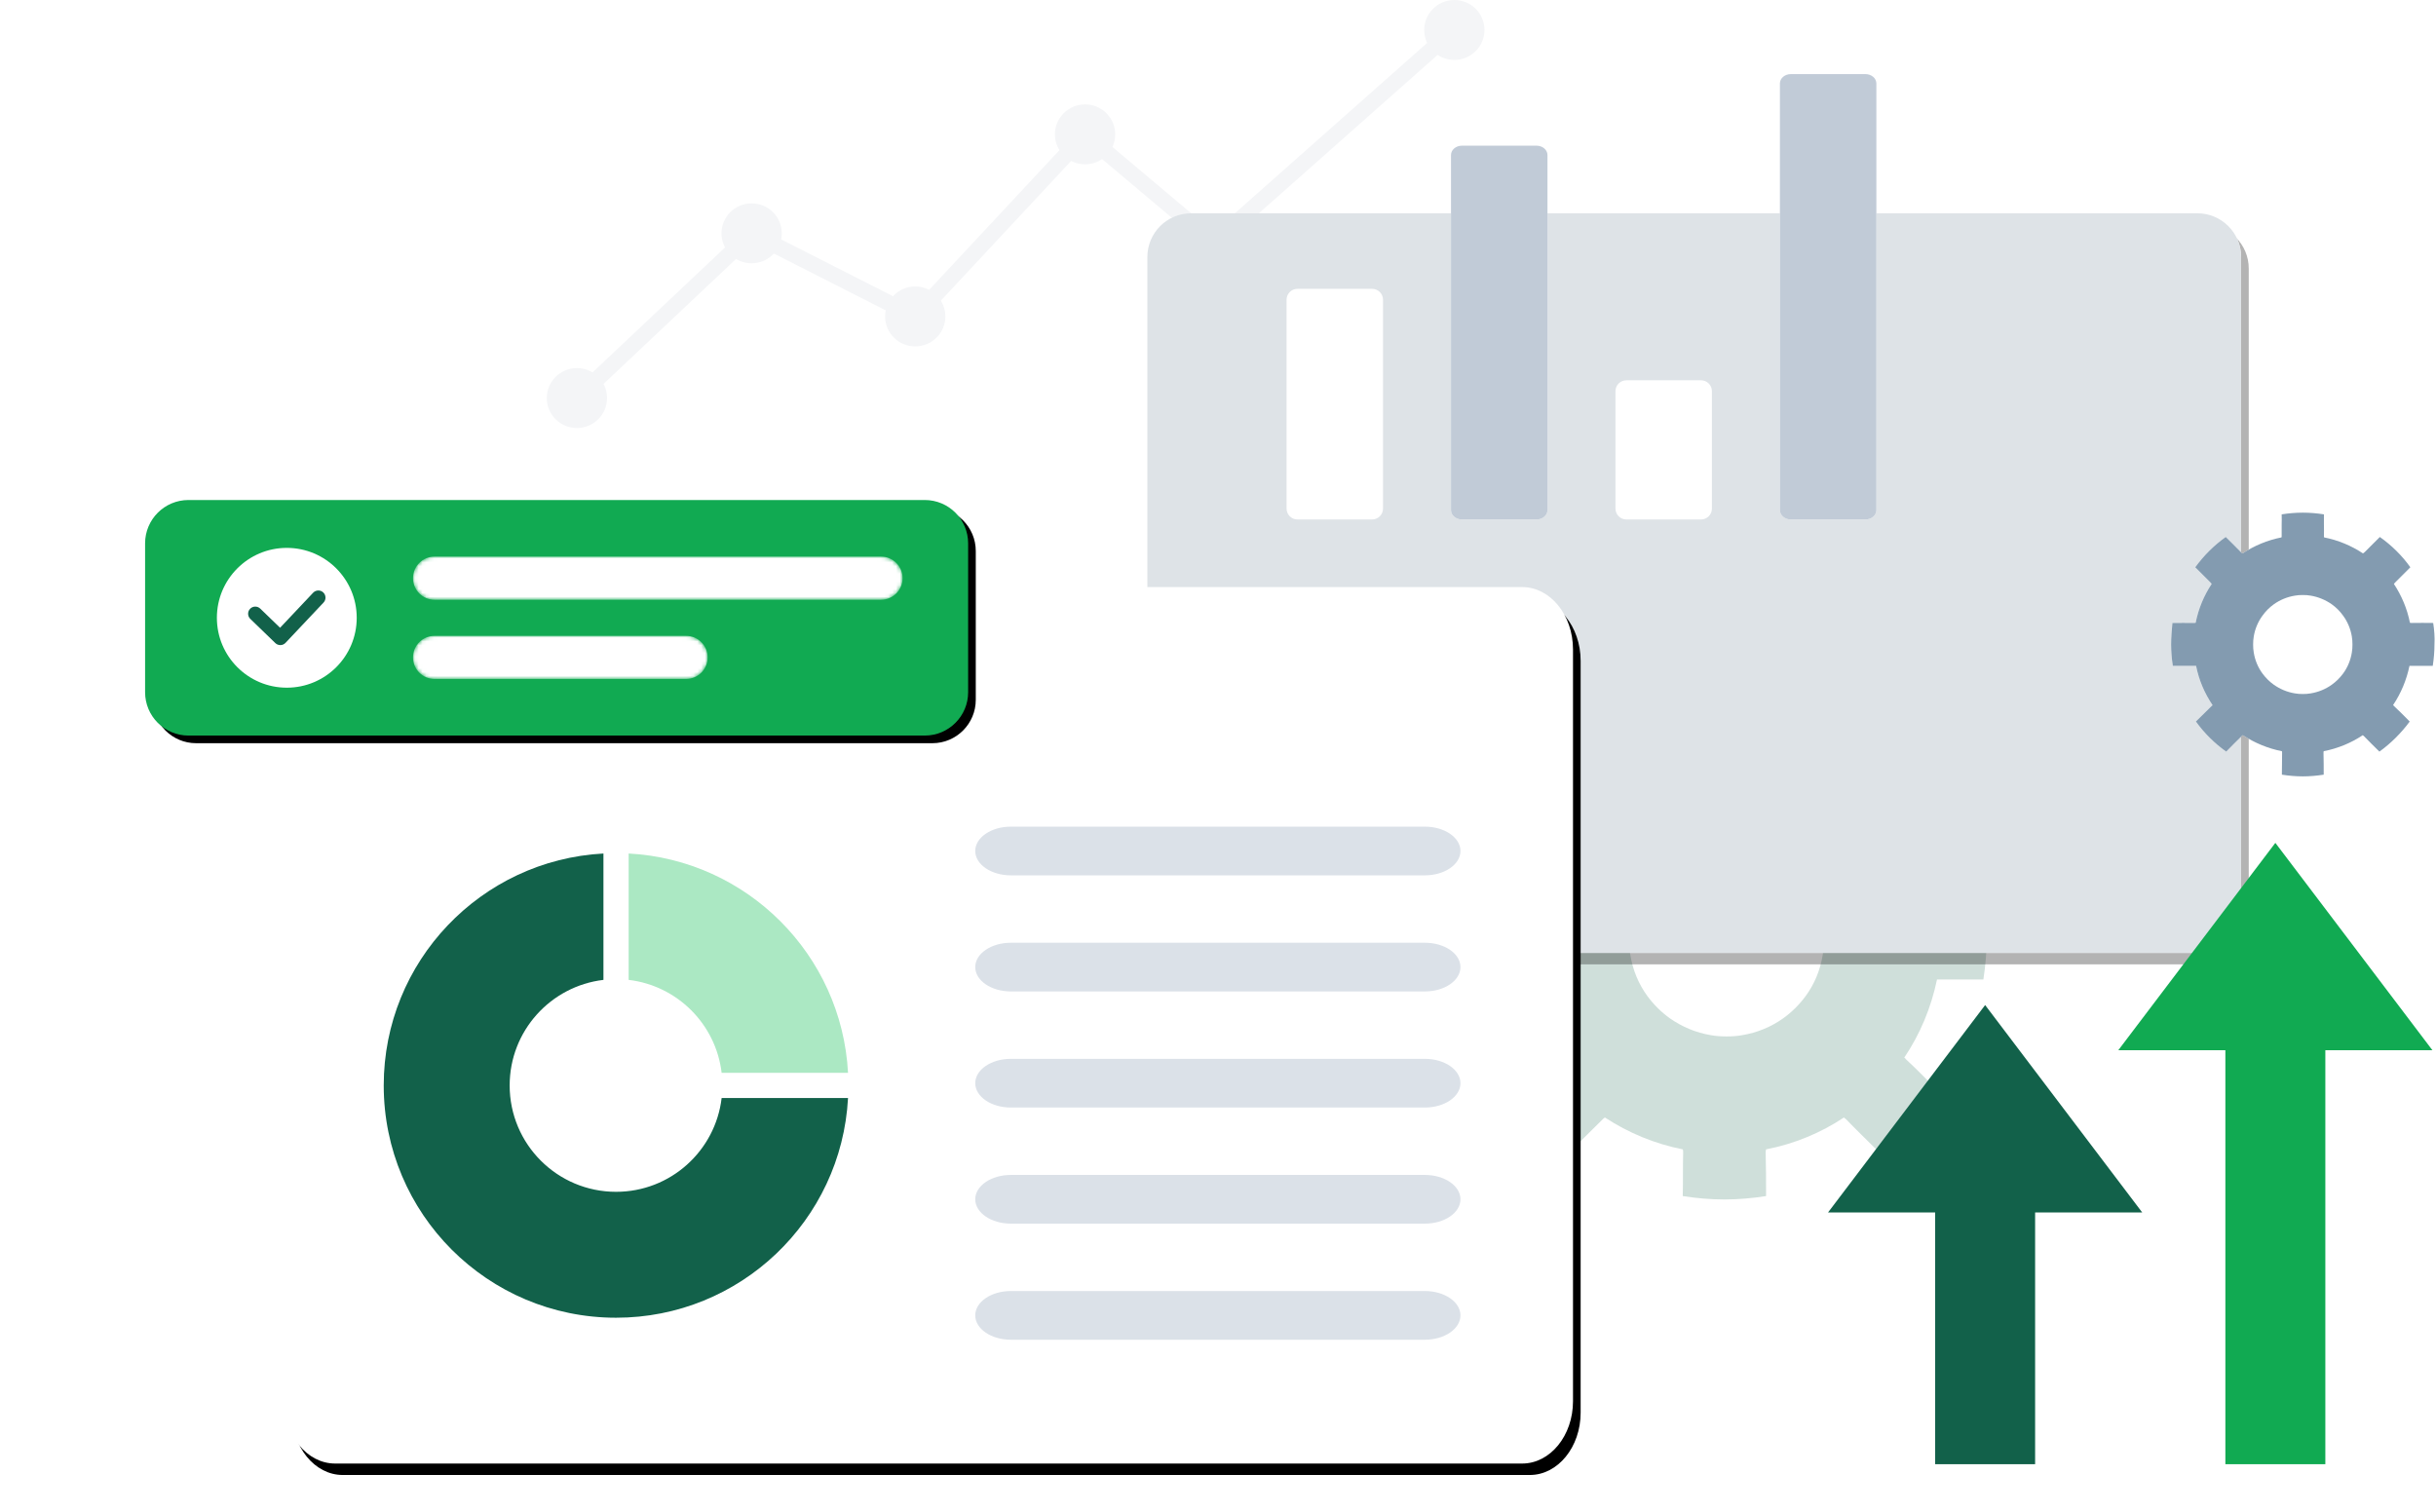 <?xml version="1.0" encoding="UTF-8"?>
<svg width="638px" height="396px" viewBox="0 0 638 396" version="1.1" xmlns="http://www.w3.org/2000/svg" xmlns:xlink="http://www.w3.org/1999/xlink">
    <title>img_06_1200</title>
    <defs>
        <path d="M11.471,36.458 C5.137,36.458 2.84217094e-14,41.59 2.84217094e-14,47.92 L2.84217094e-14,47.92 L2.84217094e-14,218.745 C2.84217094e-14,225.075 5.137,230.208 11.471,230.208 L11.471,230.208 L274.987,230.208 C281.323,230.208 286.458,225.075 286.458,218.745 L286.458,218.745 L286.458,47.92 C286.458,41.59 281.323,36.458 274.987,36.458 L274.987,36.458 L11.471,36.458 Z" id="path-1"></path>
        <filter x="-3.5%" y="-4.6%" width="108.4%" height="112.4%" filterUnits="objectBoundingBox" id="filter-2">
            <feMorphology radius="1.5" operator="dilate" in="SourceAlpha" result="shadowSpreadOuter1"></feMorphology>
            <feOffset dx="2" dy="3" in="shadowSpreadOuter1" result="shadowOffsetOuter1"></feOffset>
            <feGaussianBlur stdDeviation="2" in="shadowOffsetOuter1" result="shadowBlurOuter1"></feGaussianBlur>
            <feColorMatrix values="0 0 0 0 0   0 0 0 0 0   0 0 0 0 0  0 0 0 0.15 0" type="matrix" in="shadowBlurOuter1"></feColorMatrix>
        </filter>
        <path d="M324.207,229.592 L13.312,229.592 C5.957,229.592 -1.42108547e-14,222.278 -1.42108547e-14,213.259 L-1.42108547e-14,16.332 C-1.42108547e-14,7.311 5.957,0 13.312,0 L324.207,0 C331.558,0 337.52,7.311 337.52,16.332 L337.52,213.259 C337.52,222.278 331.558,229.592 324.207,229.592" id="path-3"></path>
        <filter x="-3.9%" y="-5.2%" width="108.9%" height="113.1%" filterUnits="objectBoundingBox" id="filter-4">
            <feMorphology radius="1.5" operator="dilate" in="SourceAlpha" result="shadowSpreadOuter1"></feMorphology>
            <feOffset dx="2" dy="3" in="shadowSpreadOuter1" result="shadowOffsetOuter1"></feOffset>
            <feGaussianBlur stdDeviation="3" in="shadowOffsetOuter1" result="shadowBlurOuter1"></feGaussianBlur>
            <feColorMatrix values="0 0 0 0 0   0 0 0 0 0   0 0 0 0 0  0 0 0 0.15 0" type="matrix" in="shadowBlurOuter1"></feColorMatrix>
        </filter>
        <path d="M204.199,61.706 L11.361,61.706 C5.086,61.706 0,56.619 0,50.345 L0,11.361 C0,5.088 5.086,0 11.361,0 L204.199,0 C210.472,0 215.56,5.088 215.56,11.361 L215.56,50.345 C215.56,56.619 210.472,61.706 204.199,61.706" id="path-5"></path>
        <filter x="-27.4%" y="-95.6%" width="156.6%" height="297.7%" filterUnits="objectBoundingBox" id="filter-6">
            <feMorphology radius="10" operator="dilate" in="SourceAlpha" result="shadowSpreadOuter1"></feMorphology>
            <feOffset dx="2" dy="2" in="shadowSpreadOuter1" result="shadowOffsetOuter1"></feOffset>
            <feGaussianBlur stdDeviation="10" in="shadowOffsetOuter1" result="shadowBlurOuter1"></feGaussianBlur>
            <feColorMatrix values="0 0 0 0 0   0 0 0 0 0   0 0 0 0 0  0 0 0 0.2 0" type="matrix" in="shadowBlurOuter1"></feColorMatrix>
        </filter>
        <path d="M5.66,0 C2.533,0 1.42108547e-14,2.533 1.42108547e-14,5.66 L1.42108547e-14,5.66 C1.42108547e-14,8.786 2.533,11.319 5.66,11.319 L5.66,11.319 L122.568,11.319 C125.694,11.319 128.228,8.786 128.228,5.66 L128.228,5.66 C128.228,2.533 125.694,0 122.568,0 L122.568,0 L5.66,0 Z" id="path-7"></path>
        <path d="M5.66,0 C2.533,0 -7.10542736e-15,2.532 -7.10542736e-15,5.658 L-7.10542736e-15,5.658 C-7.10542736e-15,8.784 2.533,11.315 5.66,11.315 L5.66,11.315 L71.509,11.315 C74.635,11.315 77.17,8.784 77.17,5.658 L77.17,5.658 C77.17,2.532 74.635,0 71.509,0 L71.509,0 L5.66,0 Z" id="path-9"></path>
    </defs>
    <g id="Page-1" stroke="none" stroke-width="1" fill="none" fill-rule="evenodd">
        <g id="Cloud-DB-for-MongoDB_img" transform="translate(-462, -3507)">
            <g id="img_06_1200" transform="translate(500, 3507)">
                <g id="Group-15" transform="translate(105.208, 0)">
                    <polyline id="Stroke-1" stroke="#F4F5F7" stroke-width="4.167" points="7.893 104.269 53.647 61.122 96.496 82.891 140.974 35.193 174.675 63.559 237.541 7.848"></polyline>
                    <path d="M15.786,104.269 C15.786,108.605 12.251,112.118 7.893,112.118 C3.534,112.118 1.0658141e-14,108.605 1.0658141e-14,104.269 C1.0658141e-14,99.935 3.534,96.421 7.893,96.421 C12.251,96.421 15.786,99.935 15.786,104.269" id="Fill-2" fill="#F4F5F7"></path>
                    <path d="M104.389,82.891 C104.389,87.226 100.855,90.74 96.497,90.74 C92.137,90.74 88.603,87.226 88.603,82.891 C88.603,78.555 92.137,75.042 96.497,75.042 C100.855,75.042 104.389,78.555 104.389,82.891" id="Fill-4" fill="#F4F5F7"></path>
                    <path d="M181.407,63.908 C181.407,68.243 177.872,71.756 173.514,71.756 C169.155,71.756 165.621,68.243 165.621,63.908 C165.621,59.573 169.155,56.059 173.514,56.059 C177.872,56.059 181.407,59.573 181.407,63.908" id="Fill-6" fill="#F4F5F7"></path>
                    <path d="M61.54,61.122 C61.54,65.457 58.005,68.97 53.647,68.97 C49.287,68.97 45.754,65.457 45.754,61.122 C45.754,56.787 49.287,53.273 53.647,53.273 C58.005,53.273 61.54,56.787 61.54,61.122" id="Fill-8" fill="#F4F5F7"></path>
                    <path d="M148.867,35.193 C148.867,39.528 145.333,43.042 140.975,43.042 C136.615,43.042 133.081,39.528 133.081,35.193 C133.081,30.857 136.615,27.344 140.975,27.344 C145.333,27.344 148.867,30.857 148.867,35.193" id="Fill-10" fill="#F4F5F7"></path>
                    <path d="M245.583,7.848 C245.583,12.183 242.049,15.696 237.691,15.696 C233.331,15.696 229.798,12.183 229.798,7.848 C229.798,3.513 233.331,0 237.691,0 C242.049,0 245.583,3.513 245.583,7.848" id="Fill-12" fill="#F4F5F7"></path>
                </g>
                <g id="Group-5" transform="translate(344.916, 176.702)" fill="#CFDFDA">
                    <path d="M94.464,73.444 C93.812,77.451 92.265,81.133 89.979,84.24 C88.352,86.448 86.391,88.409 84.11,90.046 C81.01,92.259 77.343,93.811 73.344,94.466 C72.042,94.712 70.656,94.792 69.267,94.792 C67.884,94.792 66.495,94.712 65.191,94.466 C61.196,93.811 57.611,92.259 54.43,90.046 C52.144,88.409 50.19,86.448 48.558,84.24 C46.274,81.133 44.727,77.451 44.073,73.444 C43.83,72.051 43.75,70.742 43.75,69.27 C43.75,67.881 43.83,66.491 44.073,65.098 C44.727,61.173 46.274,57.493 48.558,54.384 C50.19,52.093 52.144,50.13 54.43,48.496 C57.527,46.283 61.196,44.73 65.191,44.076 C66.495,43.83 67.884,43.75 69.267,43.75 C70.656,43.75 72.042,43.83 73.344,44.076 C77.259,44.73 80.929,46.283 84.11,48.496 C86.391,50.13 88.352,52.093 89.979,54.384 C92.265,57.493 93.812,61.173 94.464,65.098 C94.71,66.491 94.792,67.881 94.792,69.27 C94.792,70.66 94.71,72.051 94.464,73.444 M136.759,57.513 L136.54,57.513 C132.977,57.513 129.301,57.404 125.738,57.513 C125.29,57.513 124.953,57.513 124.626,57.404 C123.176,50.06 120.278,43.278 116.272,37.158 C116.493,36.824 116.937,36.377 117.493,35.819 C119.941,33.373 122.396,30.928 124.845,28.482 C120.5,22.362 115.044,17.023 108.92,12.685 C106.356,15.352 103.684,17.8 101.122,20.472 C100.79,20.801 100.453,21.03 100.123,21.251 C94.104,17.242 87.202,14.354 79.85,12.906 C79.739,12.685 79.739,12.459 79.739,12.13 C79.85,10.235 79.739,8.236 79.739,6.341 L79.739,0.892 C76.178,0.334 72.502,0 68.713,0 C64.929,0 61.252,0.334 57.689,0.892 C57.805,2.674 57.689,4.564 57.689,6.341 L57.689,12.13 C57.689,12.459 57.689,12.685 57.576,12.906 C50.229,14.354 43.324,17.242 37.308,21.251 C36.971,21.138 36.643,20.801 36.307,20.472 C33.745,17.8 31.075,15.239 28.511,12.685 C22.387,17.023 17.042,22.362 12.586,28.482 C15.034,30.928 17.483,33.373 19.936,35.819 C20.497,36.377 20.937,36.824 21.161,37.158 C17.153,43.163 14.254,50.06 12.808,57.404 C12.471,57.513 12.141,57.513 11.693,57.513 C8.13,57.404 4.454,57.513 0.891,57.513 L0.672,57.513 C0.335,61.185 2.84217094e-14,64.97 2.84217094e-14,68.75 C2.84217094e-14,72.533 0.335,76.315 0.891,79.874 L1.336,79.874 L12.699,79.874 L13.029,79.874 C14.476,87.329 17.483,94.224 21.609,100.342 C21.494,100.57 21.274,100.789 21.053,100.897 C18.595,103.237 16.149,105.683 13.698,108.128 C13.364,108.462 13.142,108.686 12.921,108.912 C17.261,114.917 22.608,120.258 28.735,124.596 C28.848,124.488 28.848,124.488 28.957,124.375 C31.518,121.705 34.188,119.144 36.863,116.473 C37.087,116.249 37.2,116.143 37.423,116.03 C43.548,120.036 50.45,122.927 57.805,124.375 C57.909,124.596 57.909,124.93 57.909,125.37 C57.805,129.045 57.909,132.717 57.805,136.389 L57.805,136.61 C61.368,137.168 65.042,137.5 68.713,137.5 C72.389,137.5 76.065,137.168 79.628,136.61 L79.628,136.389 C79.628,132.717 79.628,129.045 79.52,125.37 C79.52,125.043 79.52,124.707 79.628,124.375 C87.089,122.927 93.998,120.036 100.01,116.03 C100.229,116.143 100.344,116.364 100.566,116.473 C103.127,119.144 105.797,121.705 108.477,124.375 C108.583,124.488 108.583,124.488 108.696,124.596 C114.71,120.258 120.054,114.917 124.51,108.912 C124.289,108.686 124.065,108.462 123.733,108.128 C121.282,105.683 118.942,103.237 116.378,100.897 C116.159,100.678 116.043,100.457 115.822,100.342 C119.941,94.224 122.84,87.329 124.397,79.874 L124.734,79.874 L136.09,79.874 L136.54,79.874 C137.096,76.202 137.431,72.533 137.431,68.75 C137.652,64.97 137.318,61.185 136.759,57.513" id="Fill-1"></path>
                </g>
                <g id="Group-46" transform="translate(262.5, 19.41)">
                    <g id="Fill-7" opacity="0.3">
                        <use fill="black" fill-opacity="1" filter="url(#filter-2)" xlink:href="#path-1"></use>
                        <use fill="#FFFFFF" fill-rule="evenodd" xlink:href="#path-1"></use>
                    </g>
                    <path d="M11.471,36.458 C5.137,36.458 2.84217094e-14,41.59 2.84217094e-14,47.92 L2.84217094e-14,47.92 L2.84217094e-14,218.745 C2.84217094e-14,225.075 5.137,230.208 11.471,230.208 L11.471,230.208 L274.987,230.208 C281.323,230.208 286.458,225.075 286.458,218.745 L286.458,218.745 L286.458,47.92 C286.458,41.59 281.323,36.458 274.987,36.458 L274.987,36.458 L11.471,36.458 Z" id="Fill-7" fill="#DEE3E7"></path>
                    <g id="Group-45" transform="translate(36.458, 0)">
                        <path d="M2.861,116.667 L22.399,116.667 C23.981,116.667 25.26,115.39 25.26,113.813 L25.26,59.102 C25.26,57.527 23.981,56.25 22.399,56.25 L2.861,56.25 C1.281,56.25 2.40548322e-13,57.527 2.40548322e-13,59.102 L2.40548322e-13,113.813 C2.40548322e-13,115.39 1.281,116.667 2.861,116.667" id="Fill-10" fill="#FFFFFF"></path>
                        <path d="M89.001,80.208 C87.419,80.208 86.14,81.483 86.14,83.057 L86.14,113.818 C86.14,115.392 87.419,116.667 89.001,116.667 L108.539,116.667 C110.119,116.667 111.4,115.392 111.4,113.818 L111.4,83.057 C111.4,81.483 110.119,80.208 108.539,80.208 L89.001,80.208 Z" id="Fill-12" fill="#FFFFFF"></path>
                        <path d="M45.931,18.75 C44.35,18.75 43.069,19.845 43.069,21.193 L43.069,21.193 L43.069,114.222 C43.069,115.573 44.35,116.667 45.931,116.667 L45.931,116.667 L65.469,116.667 C67.05,116.667 68.331,115.573 68.331,114.222 L68.331,114.222 L68.331,21.193 C68.331,19.845 67.05,18.75 65.469,18.75 L65.469,18.75 L45.931,18.75 Z" id="Fill-15" fill="#FFFFFF"></path>
                        <path d="M151.609,116.667 C153.19,116.667 154.469,115.572 154.469,114.221 L154.469,2.445 C154.469,1.094 153.19,0 151.609,0 L132.07,0 C130.49,0 129.209,1.094 129.209,2.445 L129.209,114.221 C129.209,115.572 130.49,116.667 132.07,116.667 L151.609,116.667 Z" id="Fill-18" fill="#FFFFFF"></path>
                        <path d="M45.931,18.75 C44.35,18.75 43.069,19.845 43.069,21.193 L43.069,21.193 L43.069,114.222 C43.069,115.573 44.35,116.667 45.931,116.667 L45.931,116.667 L65.469,116.667 C67.05,116.667 68.331,115.573 68.331,114.222 L68.331,114.222 L68.331,21.193 C68.331,19.845 67.05,18.75 65.469,18.75 L65.469,18.75 L45.931,18.75 Z" id="Fill-15" fill="#C1CBD7"></path>
                        <path d="M151.609,116.667 C153.19,116.667 154.469,115.572 154.469,114.221 L154.469,2.445 C154.469,1.094 153.19,0 151.609,0 L132.07,0 C130.49,0 129.209,1.094 129.209,2.445 L129.209,114.221 C129.209,115.572 130.49,116.667 132.07,116.667 L151.609,116.667 Z" id="Fill-18" fill="#C1CBD7"></path>
                    </g>
                </g>
                <g id="Group-76" transform="translate(36.458, 153.785)">
                    <g id="Fill-1">
                        <use fill="black" fill-opacity="1" filter="url(#filter-4)" xlink:href="#path-3"></use>
                        <use fill="#FFFFFF" fill-rule="evenodd" xlink:href="#path-3"></use>
                    </g>
                    <g id="Group-38" transform="translate(26.042, 69.792)">
                        <path d="M64.15,33.105 C76.894,34.613 86.992,44.71 88.5,57.456 L121.604,57.456 C119.947,26.478 95.123,1.659 64.15,0.001 L64.15,33.105 Z" id="Fill-4" fill="#ABE8C3"></path>
                        <path d="M88.499,64.058 C86.864,77.888 75.116,88.62 60.847,88.62 C45.457,88.62 32.983,76.144 32.983,60.757 C32.983,46.487 43.716,34.74 57.545,33.104 L57.545,3.0346096e-13 C25.475,1.717 3.0346096e-13,28.26 3.0346096e-13,60.757 C3.0346096e-13,94.363 27.243,121.603 60.847,121.603 C93.344,121.603 119.889,96.128 121.603,64.058 L88.499,64.058 Z" id="Fill-6" fill="#12614A"></path>
                    </g>
                    <g id="Group-74" transform="translate(180.962, 62.757)" fill="#DBE1E8">
                        <path d="M9.32,-2.68303898e-14 C4.175,-2.68303898e-14 5.03301104e-13,2.855 5.03301104e-13,6.376 L5.03301104e-13,6.376 C5.03301104e-13,9.902 4.175,12.755 9.32,12.755 L9.32,12.755 L117.766,12.755 C122.911,12.755 127.083,9.902 127.083,6.376 L127.083,6.376 C127.083,2.855 122.911,-2.68303898e-14 117.766,-2.68303898e-14 L117.766,-2.68303898e-14 L9.32,-2.68303898e-14 Z" id="Fill-9"></path>
                        <path d="M117.766,43.166 L9.323,43.166 C4.175,43.166 5.03301104e-13,40.312 5.03301104e-13,36.789 C5.03301104e-13,33.266 4.175,30.411 9.323,30.411 L117.766,30.411 C122.911,30.411 127.083,33.266 127.083,36.789 C127.083,40.312 122.911,43.166 117.766,43.166" id="Fill-14"></path>
                        <path d="M117.766,73.578 L9.323,73.578 C4.175,73.578 5.03301104e-13,70.723 5.03301104e-13,67.2 C5.03301104e-13,63.678 4.175,60.823 9.323,60.823 L117.766,60.823 C122.911,60.823 127.083,63.678 127.083,67.2 C127.083,70.723 122.911,73.578 117.766,73.578" id="Fill-14-Copy"></path>
                        <path d="M117.766,103.989 L9.323,103.989 C4.175,103.989 5.03301104e-13,101.134 5.03301104e-13,97.612 C5.03301104e-13,94.089 4.175,91.234 9.323,91.234 L117.766,91.234 C122.911,91.234 127.083,94.089 127.083,97.612 C127.083,101.134 122.911,103.989 117.766,103.989" id="Fill-14-Copy-2"></path>
                        <path d="M117.766,134.401 L9.323,134.401 C4.175,134.401 5.03301104e-13,131.546 5.03301104e-13,128.023 C5.03301104e-13,124.5 4.175,121.645 9.323,121.645 L117.766,121.645 C122.911,121.645 127.083,124.5 127.083,128.023 C127.083,131.546 122.911,134.401 117.766,134.401" id="Fill-14-Copy-3"></path>
                    </g>
                </g>
                <g id="Group-44" transform="translate(440.776, 220.789)">
                    <polygon id="Fill-95" fill="#12614A" points="82.279 96.812 41.139 42.489 4.58892184e-13 96.812 28.048 96.812 28.048 162.752 54.231 162.752 54.231 96.812"></polygon>
                    <polygon id="Fill-97" fill="#11AA52" points="158.29 54.324 117.15 -2.812565e-13 76.011 54.324 104.059 54.324 104.059 162.752 130.242 162.752 130.242 54.324"></polygon>
                </g>
                <g id="Group-15" transform="translate(0, 130.977)">
                    <g id="Group-8">
                        <g id="Fill-1">
                            <use fill="black" fill-opacity="1" filter="url(#filter-6)" xlink:href="#path-5"></use>
                            <use fill="#11AA52" fill-rule="evenodd" xlink:href="#path-5"></use>
                        </g>
                        <path d="M55.427,30.853 C55.427,40.966 47.228,49.163 37.115,49.163 C27.002,49.163 18.803,40.966 18.803,30.853 C18.803,20.74 27.002,12.542 37.115,12.542 C47.228,12.542 55.427,20.74 55.427,30.853" id="Fill-4" fill="#FFFFFF" fill-rule="nonzero"></path>
                        <path d="M35.416,38.006 C34.931,38.006 34.464,37.817 34.115,37.48 L27.556,31.143 C26.81,30.423 26.79,29.236 27.509,28.492 C28.225,27.75 29.416,27.729 30.158,28.446 L35.354,33.466 L44.013,24.288 C44.725,23.535 45.908,23.501 46.662,24.211 C47.415,24.923 47.449,26.108 46.739,26.862 L36.78,37.418 C36.435,37.783 35.96,37.993 35.46,38.005 C35.447,38.006 35.431,38.006 35.416,38.006" id="Fill-6" fill="#12614A"></path>
                    </g>
                    <g id="Group-11" transform="translate(70.166, 14.816)">
                        <mask id="mask-8" fill="white">
                            <use xlink:href="#path-7"></use>
                        </mask>
                        <g id="Clip-10"></g>
                        <path d="M5.66,0 C2.533,0 1.42108547e-14,2.533 1.42108547e-14,5.66 C1.42108547e-14,8.786 2.533,11.319 5.66,11.319 L122.568,11.319 C125.694,11.319 128.228,8.786 128.228,5.66 C128.228,2.533 125.694,0 122.568,0 L5.66,0 Z" id="Fill-9" fill="#FFFFFF" fill-rule="nonzero" mask="url(#mask-8)"></path>
                    </g>
                    <g id="Group-14" transform="translate(70.166, 35.572)">
                        <mask id="mask-10" fill="white">
                            <use xlink:href="#path-9"></use>
                        </mask>
                        <g id="Clip-13"></g>
                        <path d="M5.66,0 C2.533,0 -7.10542736e-15,2.532 -7.10542736e-15,5.658 L-7.10542736e-15,5.658 C-7.10542736e-15,8.784 2.533,11.315 5.66,11.315 L5.66,11.315 L71.509,11.315 C74.635,11.315 77.17,8.784 77.17,5.658 L77.17,5.658 C77.17,2.532 74.635,0 71.509,0 L71.509,0 L5.66,0 Z" id="Fill-12" fill="#FFFFFF" fill-rule="nonzero" mask="url(#mask-10)"></path>
                    </g>
                </g>
                <path d="M577.955,170.951 C577.622,172.987 576.832,174.857 575.669,176.436 C574.838,177.557 573.84,178.554 572.676,179.384 C571.098,180.509 569.228,181.297 567.189,181.631 C566.526,181.756 565.821,181.797 565.111,181.797 C564.407,181.797 563.699,181.756 563.033,181.631 C561,181.297 559.171,180.509 557.548,179.384 C556.385,178.554 555.387,177.557 554.558,176.436 C553.392,174.857 552.604,172.987 552.272,170.951 C552.147,170.243 552.106,169.58 552.106,168.831 C552.106,168.124 552.147,167.42 552.272,166.71 C552.604,164.717 553.392,162.847 554.558,161.268 C555.387,160.104 556.385,159.106 557.548,158.275 C559.128,157.153 561,156.363 563.033,156.03 C563.699,155.905 564.407,155.866 565.111,155.866 C565.821,155.866 566.526,155.905 567.189,156.03 C569.186,156.363 571.055,157.153 572.676,158.275 C573.84,159.106 574.838,160.104 575.669,161.268 C576.832,162.847 577.622,164.717 577.955,166.71 C578.079,167.42 578.12,168.124 578.12,168.831 C578.12,169.537 578.079,170.243 577.955,170.951 M599.263,163.184 L599.151,163.184 C597.363,163.184 595.518,163.13 593.73,163.184 C593.504,163.184 593.337,163.184 593.172,163.13 C592.444,159.44 590.989,156.033 588.978,152.959 C589.09,152.79 589.313,152.566 589.592,152.287 C590.821,151.057 592.054,149.828 593.282,148.599 C591.101,145.524 588.365,142.841 585.29,140.664 C584.002,142.003 582.662,143.233 581.378,144.576 C581.209,144.741 581.04,144.855 580.876,144.966 C577.855,142.953 574.391,141.502 570.701,140.774 C570.648,140.664 570.648,140.55 570.648,140.383 C570.701,139.431 570.648,138.427 570.648,137.475 L570.648,134.737 C568.86,134.458 567.015,134.291 565.111,134.291 C563.213,134.291 561.368,134.458 559.58,134.737 C559.637,135.632 559.58,136.582 559.58,137.475 L559.58,140.383 C559.58,140.55 559.58,140.664 559.523,140.774 C555.835,141.502 552.371,142.953 549.352,144.966 C549.183,144.909 549.018,144.741 548.85,144.576 C547.564,143.233 546.223,141.946 544.936,140.664 C541.864,142.841 539.179,145.524 536.944,148.599 C538.174,149.828 539.403,151.057 540.633,152.287 C540.914,152.566 541.136,152.79 541.246,152.959 C539.236,155.977 537.782,159.44 537.056,163.13 C536.887,163.184 536.722,163.184 536.496,163.184 C534.708,163.13 532.863,163.184 531.075,163.184 L530.965,163.184 C530.796,165.029 530.627,166.931 530.627,168.831 C530.627,170.729 530.796,172.631 531.075,174.419 L531.297,174.419 L537,174.419 L537.167,174.419 C537.893,178.164 539.403,181.628 541.472,184.702 C541.415,184.816 541.303,184.926 541.193,184.982 C539.962,186.158 538.732,187.385 537.503,188.614 C537.336,188.782 537.224,188.894 537.113,189.008 C539.291,192.025 541.974,194.71 545.048,196.887 C545.105,196.834 545.105,196.834 545.159,196.777 C546.445,195.436 547.786,194.149 549.13,192.806 C549.24,192.696 549.299,192.641 549.409,192.584 C552.483,194.598 555.947,196.048 559.637,196.777 C559.69,196.887 559.69,197.055 559.69,197.279 C559.637,199.122 559.69,200.967 559.637,202.812 L559.637,202.924 C561.425,203.203 563.27,203.372 565.111,203.372 C566.956,203.372 568.801,203.203 570.589,202.924 L570.589,202.812 C570.589,200.967 570.589,199.122 570.536,197.279 C570.536,197.112 570.536,196.943 570.589,196.777 C574.334,196.048 577.802,194.598 580.817,192.584 C580.93,192.641 580.986,192.753 581.099,192.806 C582.383,194.149 583.723,195.436 585.066,196.777 C585.121,196.834 585.121,196.834 585.178,196.887 C588.195,194.71 590.878,192.025 593.115,189.008 C593.003,188.894 592.892,188.782 592.723,188.614 C591.494,187.385 590.32,186.158 589.033,184.982 C588.921,184.869 588.866,184.759 588.754,184.702 C590.821,181.628 592.275,178.164 593.056,174.419 L593.225,174.419 L598.925,174.419 L599.151,174.419 C599.431,172.574 599.598,170.729 599.598,168.831 C599.71,166.931 599.543,165.029 599.263,163.184" id="Fill-3" fill="#FFFFFF"></path>
                <path d="M577.955,170.951 C577.622,172.987 576.832,174.857 575.669,176.436 C574.838,177.557 573.84,178.554 572.676,179.384 C571.098,180.509 569.228,181.297 567.189,181.631 C566.526,181.756 565.821,181.797 565.111,181.797 C564.407,181.797 563.699,181.756 563.033,181.631 C561,181.297 559.171,180.509 557.548,179.384 C556.385,178.554 555.387,177.557 554.558,176.436 C553.392,174.857 552.604,172.987 552.272,170.951 C552.147,170.243 552.106,169.58 552.106,168.831 C552.106,168.124 552.147,167.42 552.272,166.71 C552.604,164.717 553.392,162.847 554.558,161.268 C555.387,160.104 556.385,159.106 557.548,158.275 C559.128,157.153 561,156.363 563.033,156.03 C563.699,155.905 564.407,155.866 565.111,155.866 C565.821,155.866 566.526,155.905 567.189,156.03 C569.186,156.363 571.055,157.153 572.676,158.275 C573.84,159.106 574.838,160.104 575.669,161.268 C576.832,162.847 577.622,164.717 577.955,166.71 C578.079,167.42 578.12,168.124 578.12,168.831 C578.12,169.537 578.079,170.243 577.955,170.951 M599.263,163.184 L599.151,163.184 C597.363,163.184 595.518,163.13 593.73,163.184 C593.504,163.184 593.337,163.184 593.172,163.13 C592.444,159.44 590.989,156.033 588.978,152.959 C589.09,152.79 589.313,152.566 589.592,152.287 C590.821,151.057 592.054,149.828 593.282,148.599 C591.101,145.524 588.365,142.841 585.29,140.664 C584.002,142.003 582.662,143.233 581.378,144.576 C581.209,144.741 581.04,144.855 580.876,144.966 C577.855,142.953 574.391,141.502 570.701,140.774 C570.648,140.664 570.648,140.55 570.648,140.383 C570.701,139.431 570.648,138.427 570.648,137.475 L570.648,134.737 C568.86,134.458 567.015,134.291 565.111,134.291 C563.213,134.291 561.368,134.458 559.58,134.737 C559.637,135.632 559.58,136.582 559.58,137.475 L559.58,140.383 C559.58,140.55 559.58,140.664 559.523,140.774 C555.835,141.502 552.371,142.953 549.352,144.966 C549.183,144.909 549.018,144.741 548.85,144.576 C547.564,143.233 546.223,141.946 544.936,140.664 C541.864,142.841 539.179,145.524 536.944,148.599 C538.174,149.828 539.403,151.057 540.633,152.287 C540.914,152.566 541.136,152.79 541.246,152.959 C539.236,155.977 537.782,159.44 537.056,163.13 C536.887,163.184 536.722,163.184 536.496,163.184 C534.708,163.13 532.863,163.184 531.075,163.184 L530.965,163.184 C530.796,165.029 530.627,166.931 530.627,168.831 C530.627,170.729 530.796,172.631 531.075,174.419 L531.297,174.419 L537,174.419 L537.167,174.419 C537.893,178.164 539.403,181.628 541.472,184.702 C541.415,184.816 541.303,184.926 541.193,184.982 C539.962,186.158 538.732,187.385 537.503,188.614 C537.336,188.782 537.224,188.894 537.113,189.008 C539.291,192.025 541.974,194.71 545.048,196.887 C545.105,196.834 545.105,196.834 545.159,196.777 C546.445,195.436 547.786,194.149 549.13,192.806 C549.24,192.696 549.299,192.641 549.409,192.584 C552.483,194.598 555.947,196.048 559.637,196.777 C559.69,196.887 559.69,197.055 559.69,197.279 C559.637,199.122 559.69,200.967 559.637,202.812 L559.637,202.924 C561.425,203.203 563.27,203.372 565.111,203.372 C566.956,203.372 568.801,203.203 570.589,202.924 L570.589,202.812 C570.589,200.967 570.589,199.122 570.536,197.279 C570.536,197.112 570.536,196.943 570.589,196.777 C574.334,196.048 577.802,194.598 580.817,192.584 C580.93,192.641 580.986,192.753 581.099,192.806 C582.383,194.149 583.723,195.436 585.066,196.777 C585.121,196.834 585.121,196.834 585.178,196.887 C588.195,194.71 590.878,192.025 593.115,189.008 C593.003,188.894 592.892,188.782 592.723,188.614 C591.494,187.385 590.32,186.158 589.033,184.982 C588.921,184.869 588.866,184.759 588.754,184.702 C590.821,181.628 592.275,178.164 593.056,174.419 L593.225,174.419 L598.925,174.419 L599.151,174.419 C599.431,172.574 599.598,170.729 599.598,168.831 C599.71,166.931 599.543,165.029 599.263,163.184" id="Fill-3" fill="#839BB0"></path>
            </g>
        </g>
    </g>
</svg>